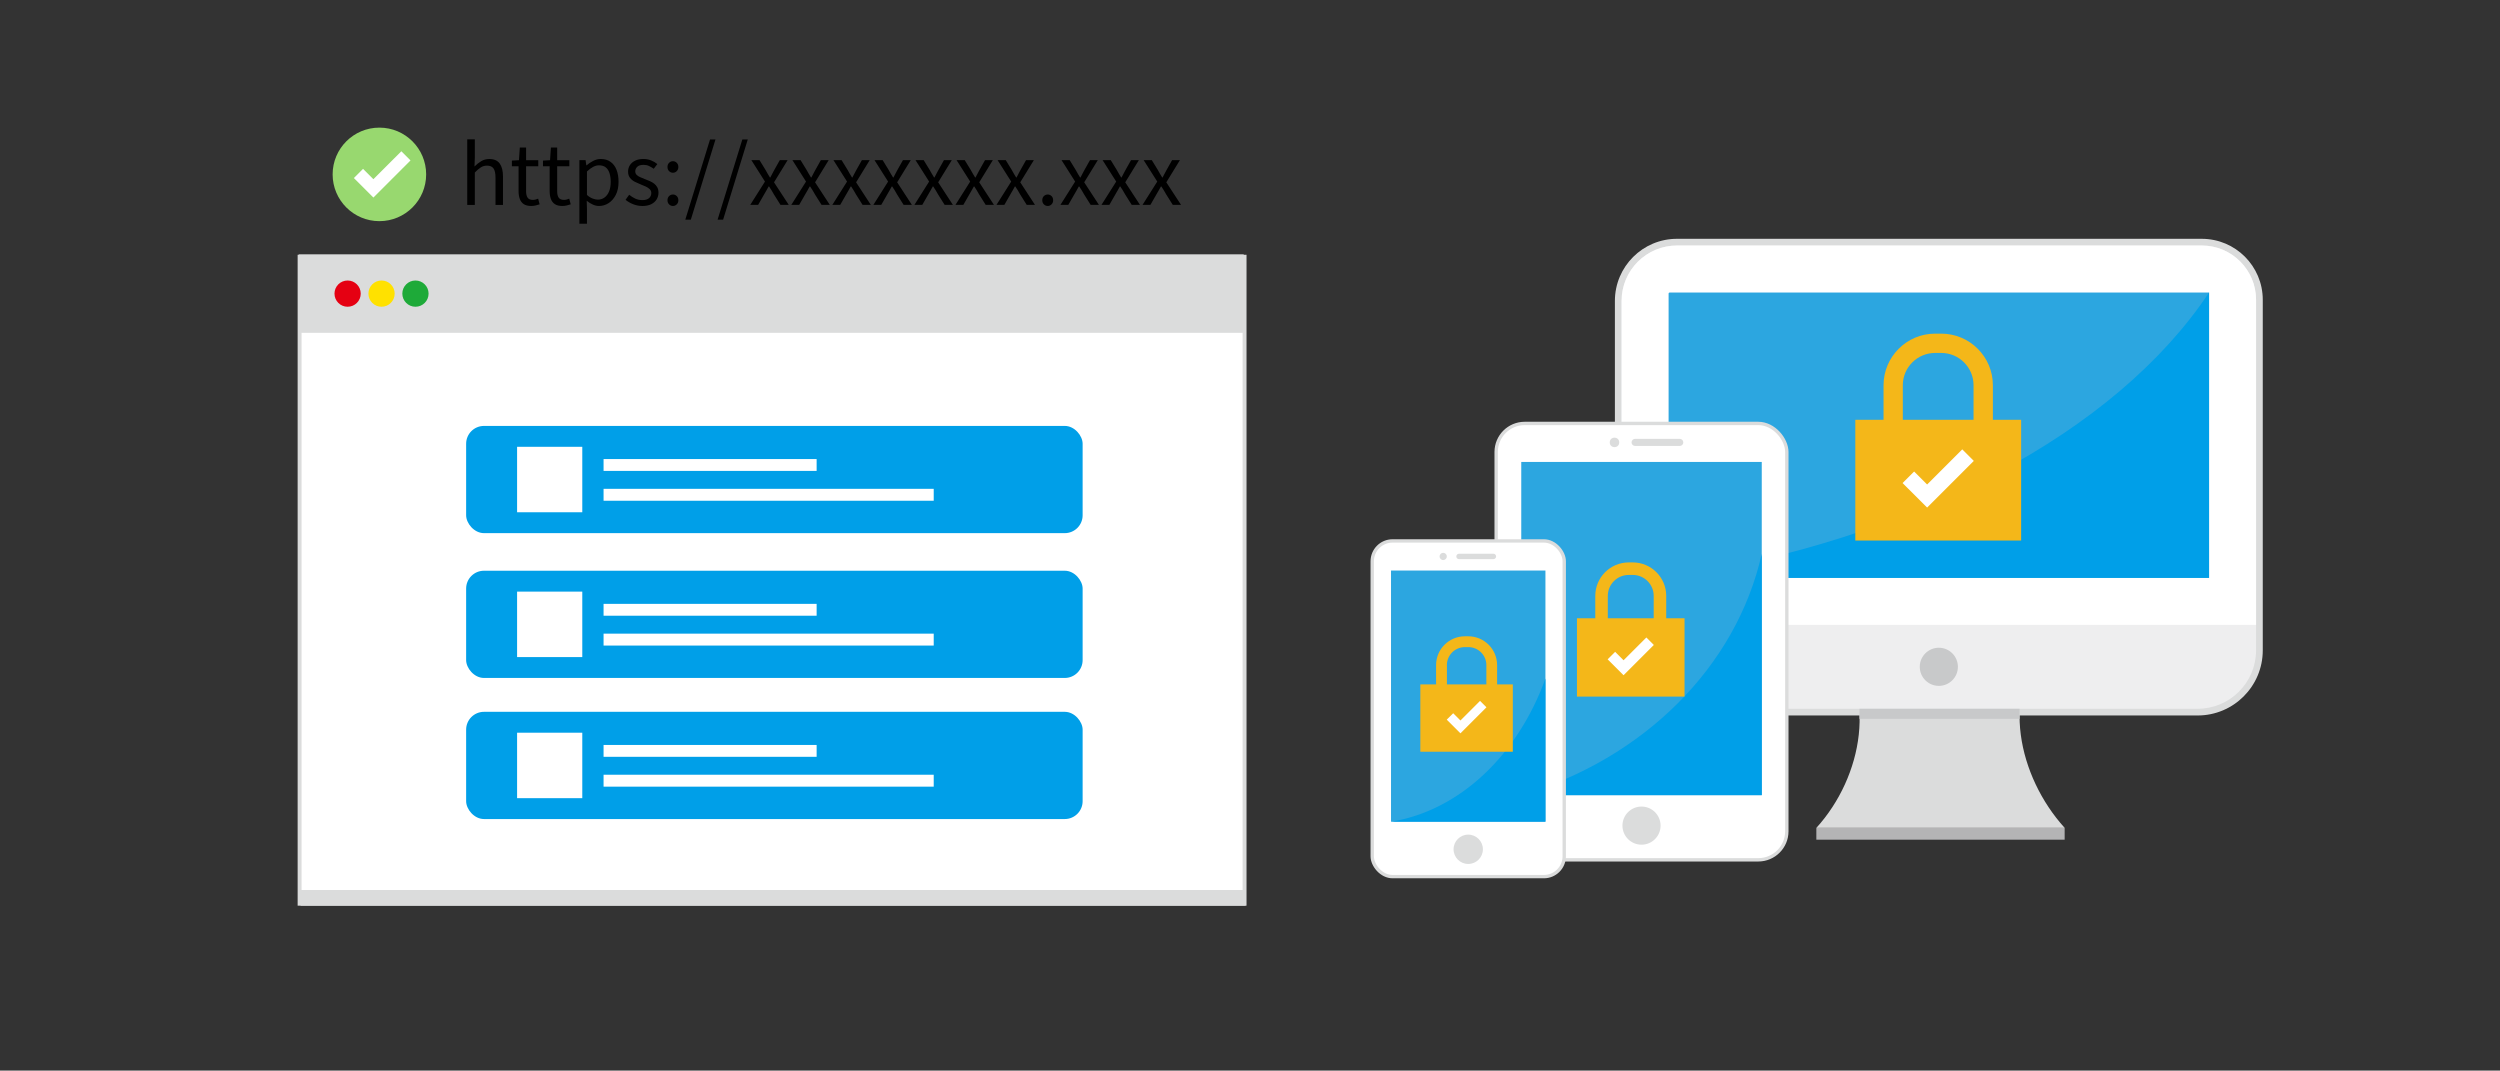 <?xml version="1.0" encoding="UTF-8"?>
<svg id="a" data-name="レイヤー_1" xmlns="http://www.w3.org/2000/svg" viewBox="0 0 744.74 318.92">
  <rect x="0" y="0" width="744.74" height="318.92" fill="#333333" stroke="none"/>
  <g>
    <g>
      <path d="M609.77,191.14h-64.28c13.91,15.32,9.5,40.16-4.4,55.48h73.97c-13.91-15.32-19.19-40.16-5.28-55.48Z" style="fill: #dbdcdc;"/>
      <rect x="541.08" y="246.62" width="73.97" height="3.52" style="fill: #b4b4b5;"/>
      <path d="M524.73,45.64h104.42c10.71,0,19.41,8.7,19.41,19.41v154.18c0,10.71-8.7,19.41-19.41,19.41h-104.09c-10.21,0-18.5-8.29-18.5-18.5V63.81c0-10.03,8.14-18.17,18.17-18.17Z" transform="translate(719.71 -435.42) rotate(90)" style="fill: #dbdcdc;"/>
      <path d="M499.57,73.14h156.33c8.92,0,16.17,7.24,16.17,16.17v104.42c0,9.61-7.8,17.41-17.41,17.41h-154.18c-9.61,0-17.41-7.8-17.41-17.41v-104.09c0-9.11,7.39-16.5,16.5-16.5Z" style="fill: #eeeeef;"/>
      <path d="M499.57,73.14h156.33c8.92,0,16.17,7.24,16.17,16.17v96.83h-189v-96.5c0-9.11,7.39-16.5,16.5-16.5Z" style="fill: #fff;"/>
      <path d="M535.07,49.14h85v161h-84.66c-.19,0-.34-.15-.34-.34V49.14h0Z" transform="translate(707.21 -447.93) rotate(90)" style="fill: #2ca6e0;"/>
      <circle cx="577.57" cy="198.64" r="5.68" style="fill: #c8c9ca;"/>
      <rect x="553.94" y="211.14" width="47.68" height="3" style="fill: #c8c9ca;"/>
      <path d="M497.07,172.14h161v-85c-27.72,41.69-87.45,73.65-161,85Z" style="fill: #009fe8;"/>
    </g>
    <g>
      <rect x="445.7" y="126.14" width="86.59" height="130" rx="8.51" ry="8.51" style="fill: #fff; stroke: #dbdcdc; stroke-miterlimit: 10;"/>
      <rect x="439.37" y="151.42" width="99.27" height="71.64" transform="translate(676.24 -301.76) rotate(90)" style="fill: #2ca6e0;"/>
      <circle cx="480.95" cy="131.79" r="1.41" style="fill: #dbdcdc;"/>
      <circle cx="489" cy="245.95" r="5.68" style="fill: #dbdcdc;"/>
      <path d="M500.39,132.85h-13.3c-.58,0-1.06-.47-1.06-1.06h0c0-.58.47-1.06,1.06-1.06h13.3c.58,0,1.06.47,1.06,1.06h0c0,.58-.47,1.06-1.06,1.06Z" style="fill: #dbdcdc;"/>
      <path d="M453.18,236.87h71.64v-71.91c-7.56,33.73-35.27,61.08-71.64,71.91Z" style="fill: #009fe8;"/>
    </g>
    <g>
      <rect x="408.78" y="161.14" width="57.2" height="100" rx="6.06" ry="6.06" style="fill: #fff; stroke: #dbdcdc; stroke-miterlimit: 10;"/>
      <rect x="399.97" y="184.37" width="74.82" height="46" transform="translate(644.75 -230.01) rotate(90)" style="fill: #2ca6e0;"/>
      <path d="M431,165.76c0,.6-.49,1.08-1.08,1.08s-1.08-.49-1.08-1.08.49-1.08,1.08-1.08,1.08.49,1.08,1.08Z" style="fill: #dbdcdc;"/>
      <path d="M441.75,253c0,2.41-1.96,4.37-4.37,4.37s-4.37-1.96-4.37-4.37,1.96-4.37,4.37-4.37,4.37,1.96,4.37,4.37Z" style="fill: #dbdcdc;"/>
      <path d="M444.87,166.57h-10.23c-.45,0-.81-.36-.81-.81h0c0-.45.36-.81.81-.81h10.23c.45,0,.81.36.81.81h0c0,.45-.36.81-.81.81Z" style="fill: #dbdcdc;"/>
      <path d="M414.38,244.78h46v-42.64c-8.22,22.73-25.44,39.29-46,42.64Z" style="fill: #009fe8;"/>
    </g>
  </g>
  <g>
    <path d="M593.67,125.05v-10.29c0-8.48-6.9-15.37-15.37-15.37h-1.83c-8.48,0-15.37,6.9-15.37,15.37v10.29h-8.41v35.97h49.4v-35.97h-8.41ZM566.84,114.76c0-5.3,4.31-9.62,9.62-9.62h1.83c5.3,0,9.62,4.31,9.62,9.62v10.29h-21.07v-10.29Z" style="fill: #f4b719;"/>
    <polygon points="566.77 143.9 570.21 140.46 574.08 144.33 584.55 133.86 587.99 137.3 574.08 151.2 566.77 143.9" style="fill: #fff;"/>
  </g>
  <g>
    <path d="M496.36,184.18v-6.67c0-5.5-4.47-9.97-9.97-9.97h-1.19c-5.5,0-9.97,4.47-9.97,9.97v6.67h-5.46v23.34h32.05v-23.34h-5.46ZM478.96,177.51c0-3.44,2.8-6.24,6.24-6.24h1.19c3.44,0,6.24,2.8,6.24,6.24v6.67h-13.67v-6.67Z" style="fill: #f4b719;"/>
    <polygon points="478.91 196.41 481.14 194.18 483.65 196.69 490.44 189.9 492.67 192.13 483.65 201.15 478.91 196.41" style="fill: #fff;"/>
  </g>
  <g>
    <path d="M445.98,203.87v-5.74c0-4.73-3.85-8.58-8.58-8.58h-1.02c-4.73,0-8.58,3.85-8.58,8.58v5.74h-4.69v20.06h27.55v-20.06h-4.69ZM431.02,198.13c0-2.96,2.41-5.36,5.37-5.36h1.02c2.96,0,5.37,2.41,5.37,5.36v5.74h-11.75v-5.74Z" style="fill: #f4b719;"/>
    <polygon points="430.98 214.38 432.9 212.47 435.06 214.63 440.9 208.79 442.81 210.7 435.06 218.46 430.98 214.38" style="fill: #fff;"/>
  </g>
  <g>
    <g>
      <rect x="89.25" y="76.48" width="281.5" height="192.73" style="fill: #fff; stroke: #dbdcdc; stroke-miterlimit: 10; stroke-width: 1.17px;"/>
      <rect x="89" y="75.79" width="281.5" height="23.36" style="fill: #dbdcdc;"/>
      <rect x="89.54" y="265.13" width="281.5" height="4.67" style="fill: #dbdcdc;"/>
      <path d="M107.46,87.47c0,2.16-1.75,3.91-3.91,3.91s-3.91-1.75-3.91-3.91,1.75-3.91,3.91-3.91,3.91,1.75,3.91,3.91Z" style="fill: #e50012;"/>
      <path d="M117.57,87.47c0,2.16-1.75,3.91-3.91,3.91s-3.91-1.75-3.91-3.91,1.75-3.91,3.91-3.91,3.91,1.75,3.91,3.91Z" style="fill: #ffe100;"/>
      <path d="M127.67,87.47c0,2.16-1.75,3.91-3.91,3.91s-3.91-1.75-3.91-3.91,1.75-3.91,3.91-3.91,3.91,1.75,3.91,3.91Z" style="fill: #1eaa39;"/>
    </g>
    <g>
      <rect x="138.86" y="126.88" width="183.65" height="31.94" rx="5.32" ry="5.32" style="fill: #009fe8;"/>
      <rect x="179.8" y="136.75" width="63.47" height="3.53" style="fill: #fff;"/>
      <rect x="179.8" y="145.62" width="98.35" height="3.55" style="fill: #fff;"/>
      <rect x="154.04" y="133.1" width="19.42" height="19.5" style="fill: #fff;"/>
      <rect x="138.86" y="170.02" width="183.65" height="31.94" rx="5.32" ry="5.32" style="fill: #009fe8;"/>
      <rect x="179.8" y="179.89" width="63.47" height="3.53" style="fill: #fff;"/>
      <rect x="179.8" y="188.76" width="98.35" height="3.55" style="fill: #fff;"/>
      <rect x="154.04" y="176.24" width="19.42" height="19.5" style="fill: #fff;"/>
      <rect x="138.86" y="212.05" width="183.65" height="31.94" rx="5.32" ry="5.32" style="fill: #009fe8;"/>
      <rect x="179.8" y="221.92" width="63.47" height="3.53" style="fill: #fff;"/>
      <rect x="179.8" y="230.79" width="98.35" height="3.55" style="fill: #fff;"/>
      <rect x="154.04" y="218.27" width="19.42" height="19.5" style="fill: #fff;"/>
    </g>
  </g>
  <g>
    <circle cx="113.02" cy="51.95" r="13.93" style="fill: #98d86f;"/>
    <polygon points="105.42 53.04 108.15 50.3 111.23 53.38 119.56 45.06 122.29 47.79 111.23 58.85 105.42 53.04" style="fill: #fff;"/>
  </g>
  <g>
    <path d="M139.19,61.04v-19.54h2.26v5.35l-.1,2.75c.62-.62,1.28-1.15,1.99-1.58.7-.43,1.51-.65,2.43-.65,1.41,0,2.44.45,3.09,1.34.65.89.98,2.19.98,3.89v8.45h-2.23v-8.15c0-1.26-.2-2.17-.6-2.73-.4-.56-1.04-.83-1.93-.83-.69,0-1.3.17-1.84.52s-1.14.85-1.79,1.52v9.67h-2.26Z"/>
    <path d="M158.26,61.36c-.93,0-1.68-.18-2.23-.55-.56-.37-.95-.89-1.19-1.56s-.36-1.45-.36-2.33v-7.39h-1.99v-1.69l2.11-.12.25-3.76h1.87v3.76h3.63v1.82h-3.63v7.46c0,.8.15,1.43.45,1.88.3.45.84.67,1.61.67.25,0,.51-.04.79-.11.28-.07.52-.16.74-.26l.44,1.69c-.38.13-.78.25-1.2.34-.43.1-.85.15-1.28.15Z"/>
    <path d="M167.52,61.36c-.93,0-1.68-.18-2.23-.55-.56-.37-.95-.89-1.19-1.56s-.36-1.45-.36-2.33v-7.39h-1.99v-1.69l2.11-.12.25-3.76h1.87v3.76h3.63v1.82h-3.63v7.46c0,.8.15,1.43.45,1.88.3.45.84.67,1.61.67.25,0,.51-.04.79-.11.28-.07.52-.16.74-.26l.44,1.69c-.38.13-.78.25-1.2.34-.43.1-.85.15-1.28.15Z"/>
    <path d="M172.6,66.66v-18.95h1.84l.22,1.55h.05c.6-.51,1.27-.95,2-1.33.73-.38,1.48-.57,2.25-.57,1.15,0,2.12.28,2.91.85.79.56,1.39,1.35,1.79,2.37s.6,2.21.6,3.58c0,1.52-.27,2.82-.82,3.89-.55,1.07-1.26,1.89-2.14,2.46-.88.56-1.82.85-2.84.85-.61,0-1.22-.13-1.84-.41s-1.24-.65-1.84-1.14l.07,2.33v4.52h-2.26ZM178.1,59.47c.74,0,1.4-.21,1.98-.63.58-.42,1.03-1.02,1.36-1.82.33-.79.49-1.74.49-2.84,0-.98-.12-1.84-.36-2.59-.24-.75-.61-1.32-1.12-1.73-.51-.41-1.19-.61-2.06-.61-.56,0-1.12.16-1.71.47s-1.19.76-1.83,1.35v7.02c.59.51,1.17.86,1.74,1.07.57.21,1.07.31,1.5.31Z"/>
    <path d="M191.31,61.36c-.93,0-1.84-.18-2.71-.53-.88-.35-1.62-.79-2.25-1.31l1.08-1.5c.59.47,1.19.86,1.82,1.15.62.29,1.33.44,2.14.44.88,0,1.54-.2,1.98-.6.43-.4.65-.9.65-1.49,0-.46-.15-.84-.45-1.14-.3-.3-.69-.56-1.15-.79-.47-.22-.95-.42-1.44-.6-.62-.25-1.23-.52-1.83-.82-.6-.3-1.09-.7-1.47-1.18-.38-.48-.58-1.1-.58-1.85s.18-1.36.54-1.93c.36-.56.88-1.01,1.57-1.35.69-.34,1.51-.5,2.48-.5.82,0,1.58.15,2.3.44.71.29,1.32.65,1.83,1.08l-1.08,1.4c-.46-.33-.93-.61-1.41-.83-.48-.23-1.02-.34-1.61-.34-.85,0-1.48.19-1.88.58s-.6.84-.6,1.36c0,.41.13.75.4,1.03s.63.51,1.07.7c.44.19.91.38,1.4.58.49.18.98.38,1.46.59.48.21.92.47,1.3.76.38.29.7.66.93,1.09s.36.97.36,1.61c0,.72-.18,1.38-.55,1.99s-.91,1.08-1.62,1.44c-.71.35-1.6.53-2.66.53Z"/>
    <path d="M200.46,51.46c-.44,0-.82-.16-1.14-.48-.32-.32-.48-.73-.48-1.24s.16-.92.48-1.24c.32-.32.7-.48,1.14-.48s.82.16,1.14.48c.32.32.48.73.48,1.24s-.16.92-.48,1.24c-.32.32-.7.48-1.14.48ZM200.46,61.36c-.44,0-.82-.16-1.14-.48-.32-.32-.48-.72-.48-1.22,0-.52.16-.94.48-1.25.32-.31.7-.47,1.14-.47s.82.16,1.14.47c.32.31.48.73.48,1.25,0,.49-.16.9-.48,1.22-.32.32-.7.48-1.14.48Z"/>
    <path d="M204.15,65.43l7.37-23.89h1.62l-7.34,23.89h-1.65Z"/>
    <path d="M213.77,65.43l7.37-23.89h1.62l-7.34,23.89h-1.65Z"/>
    <path d="M223.49,61.04l4.39-6.95-4.05-6.38h2.43l1.79,2.92c.2.38.41.75.63,1.12.22.37.45.74.68,1.12h.12c.18-.38.37-.75.58-1.12.2-.37.4-.74.6-1.12l1.64-2.92h2.33l-4.05,6.6,4.39,6.73h-2.46l-1.96-3.12c-.23-.41-.46-.81-.7-1.21-.24-.4-.49-.79-.75-1.17h-.12c-.21.38-.43.76-.65,1.17-.22.4-.45.81-.7,1.21l-1.79,3.12h-2.36Z"/>
    <path d="M235.72,61.04l4.39-6.95-4.05-6.38h2.43l1.79,2.92c.2.38.41.75.63,1.12.22.37.45.74.68,1.12h.12c.18-.38.37-.75.58-1.12.2-.37.4-.74.6-1.12l1.64-2.92h2.33l-4.05,6.6,4.39,6.73h-2.46l-1.96-3.12c-.23-.41-.46-.81-.7-1.21-.24-.4-.49-.79-.75-1.17h-.12c-.21.38-.43.76-.65,1.17-.22.4-.45.81-.7,1.21l-1.79,3.12h-2.36Z"/>
    <path d="M247.94,61.04l4.39-6.95-4.05-6.38h2.43l1.79,2.92c.2.38.41.75.63,1.12.22.37.45.74.68,1.12h.12c.18-.38.37-.75.58-1.12.2-.37.4-.74.6-1.12l1.64-2.92h2.33l-4.05,6.6,4.39,6.73h-2.46l-1.96-3.12c-.23-.41-.46-.81-.7-1.21-.24-.4-.49-.79-.75-1.17h-.12c-.21.38-.43.76-.65,1.17-.22.4-.45.81-.7,1.21l-1.79,3.12h-2.36Z"/>
    <path d="M260.17,61.04l4.39-6.95-4.05-6.38h2.43l1.79,2.92c.2.38.41.75.63,1.12.22.37.45.74.68,1.12h.12c.18-.38.37-.75.58-1.12.2-.37.4-.74.6-1.12l1.64-2.92h2.33l-4.05,6.6,4.39,6.73h-2.46l-1.96-3.12c-.23-.41-.46-.81-.7-1.21-.24-.4-.49-.79-.75-1.17h-.12c-.21.38-.43.76-.65,1.17-.22.4-.45.81-.7,1.21l-1.79,3.12h-2.36Z"/>
    <path d="M272.39,61.04l4.39-6.95-4.05-6.38h2.43l1.79,2.92c.2.38.41.75.63,1.12.22.37.45.74.68,1.12h.12c.18-.38.37-.75.58-1.12.2-.37.4-.74.6-1.12l1.64-2.92h2.33l-4.05,6.6,4.39,6.73h-2.46l-1.96-3.12c-.23-.41-.46-.81-.7-1.21-.24-.4-.49-.79-.75-1.17h-.12c-.21.38-.43.76-.65,1.17-.22.4-.45.81-.7,1.21l-1.79,3.12h-2.36Z"/>
    <path d="M284.62,61.04l4.39-6.95-4.05-6.38h2.43l1.79,2.92c.2.38.41.75.63,1.12.22.37.45.74.68,1.12h.12c.18-.38.37-.75.58-1.12.2-.37.4-.74.6-1.12l1.64-2.92h2.33l-4.05,6.6,4.39,6.73h-2.46l-1.96-3.12c-.23-.41-.46-.81-.7-1.21-.24-.4-.49-.79-.75-1.17h-.12c-.21.38-.43.76-.65,1.17-.22.4-.45.81-.7,1.21l-1.79,3.12h-2.36Z"/>
    <path d="M296.84,61.04l4.39-6.95-4.05-6.38h2.43l1.79,2.92c.2.38.41.75.63,1.12.22.37.45.74.68,1.12h.12c.18-.38.37-.75.58-1.12.2-.37.4-.74.6-1.12l1.64-2.92h2.33l-4.05,6.6,4.39,6.73h-2.46l-1.96-3.12c-.23-.41-.46-.81-.7-1.21-.24-.4-.49-.79-.75-1.17h-.12c-.21.38-.43.76-.65,1.17-.22.4-.45.81-.7,1.21l-1.79,3.12h-2.36Z"/>
    <path d="M312.11,61.36c-.44,0-.82-.16-1.14-.48-.32-.32-.48-.72-.48-1.22,0-.52.16-.94.48-1.25.32-.31.7-.47,1.14-.47s.82.16,1.14.47c.32.31.48.73.48,1.25,0,.49-.16.9-.48,1.22-.32.32-.7.48-1.14.48Z"/>
    <path d="M315.89,61.04l4.39-6.95-4.05-6.38h2.43l1.79,2.92c.2.38.41.75.63,1.12.22.37.45.74.68,1.12h.12c.18-.38.37-.75.58-1.12.2-.37.4-.74.6-1.12l1.64-2.92h2.33l-4.05,6.6,4.39,6.73h-2.46l-1.96-3.12c-.23-.41-.46-.81-.7-1.21-.24-.4-.49-.79-.75-1.17h-.12c-.21.38-.43.76-.65,1.17-.22.4-.45.81-.7,1.21l-1.79,3.12h-2.36Z"/>
    <path d="M328.12,61.04l4.39-6.95-4.05-6.38h2.43l1.79,2.92c.2.38.41.75.63,1.12.22.37.45.74.68,1.12h.12c.18-.38.37-.75.58-1.12.2-.37.4-.74.6-1.12l1.64-2.92h2.33l-4.05,6.6,4.39,6.73h-2.46l-1.96-3.12c-.23-.41-.46-.81-.7-1.21-.24-.4-.49-.79-.75-1.17h-.12c-.21.38-.43.76-.65,1.17-.22.4-.45.81-.7,1.21l-1.79,3.12h-2.36Z"/>
    <path d="M340.35,61.04l4.39-6.95-4.05-6.38h2.43l1.79,2.92c.2.38.41.75.63,1.12.22.37.45.74.68,1.12h.12c.18-.38.37-.75.58-1.12.2-.37.4-.74.6-1.12l1.64-2.92h2.33l-4.05,6.6,4.39,6.73h-2.46l-1.96-3.12c-.23-.41-.46-.81-.7-1.21-.24-.4-.49-.79-.75-1.17h-.12c-.21.38-.43.76-.65,1.17-.22.4-.45.81-.7,1.21l-1.79,3.12h-2.36Z"/>
  </g>
</svg>